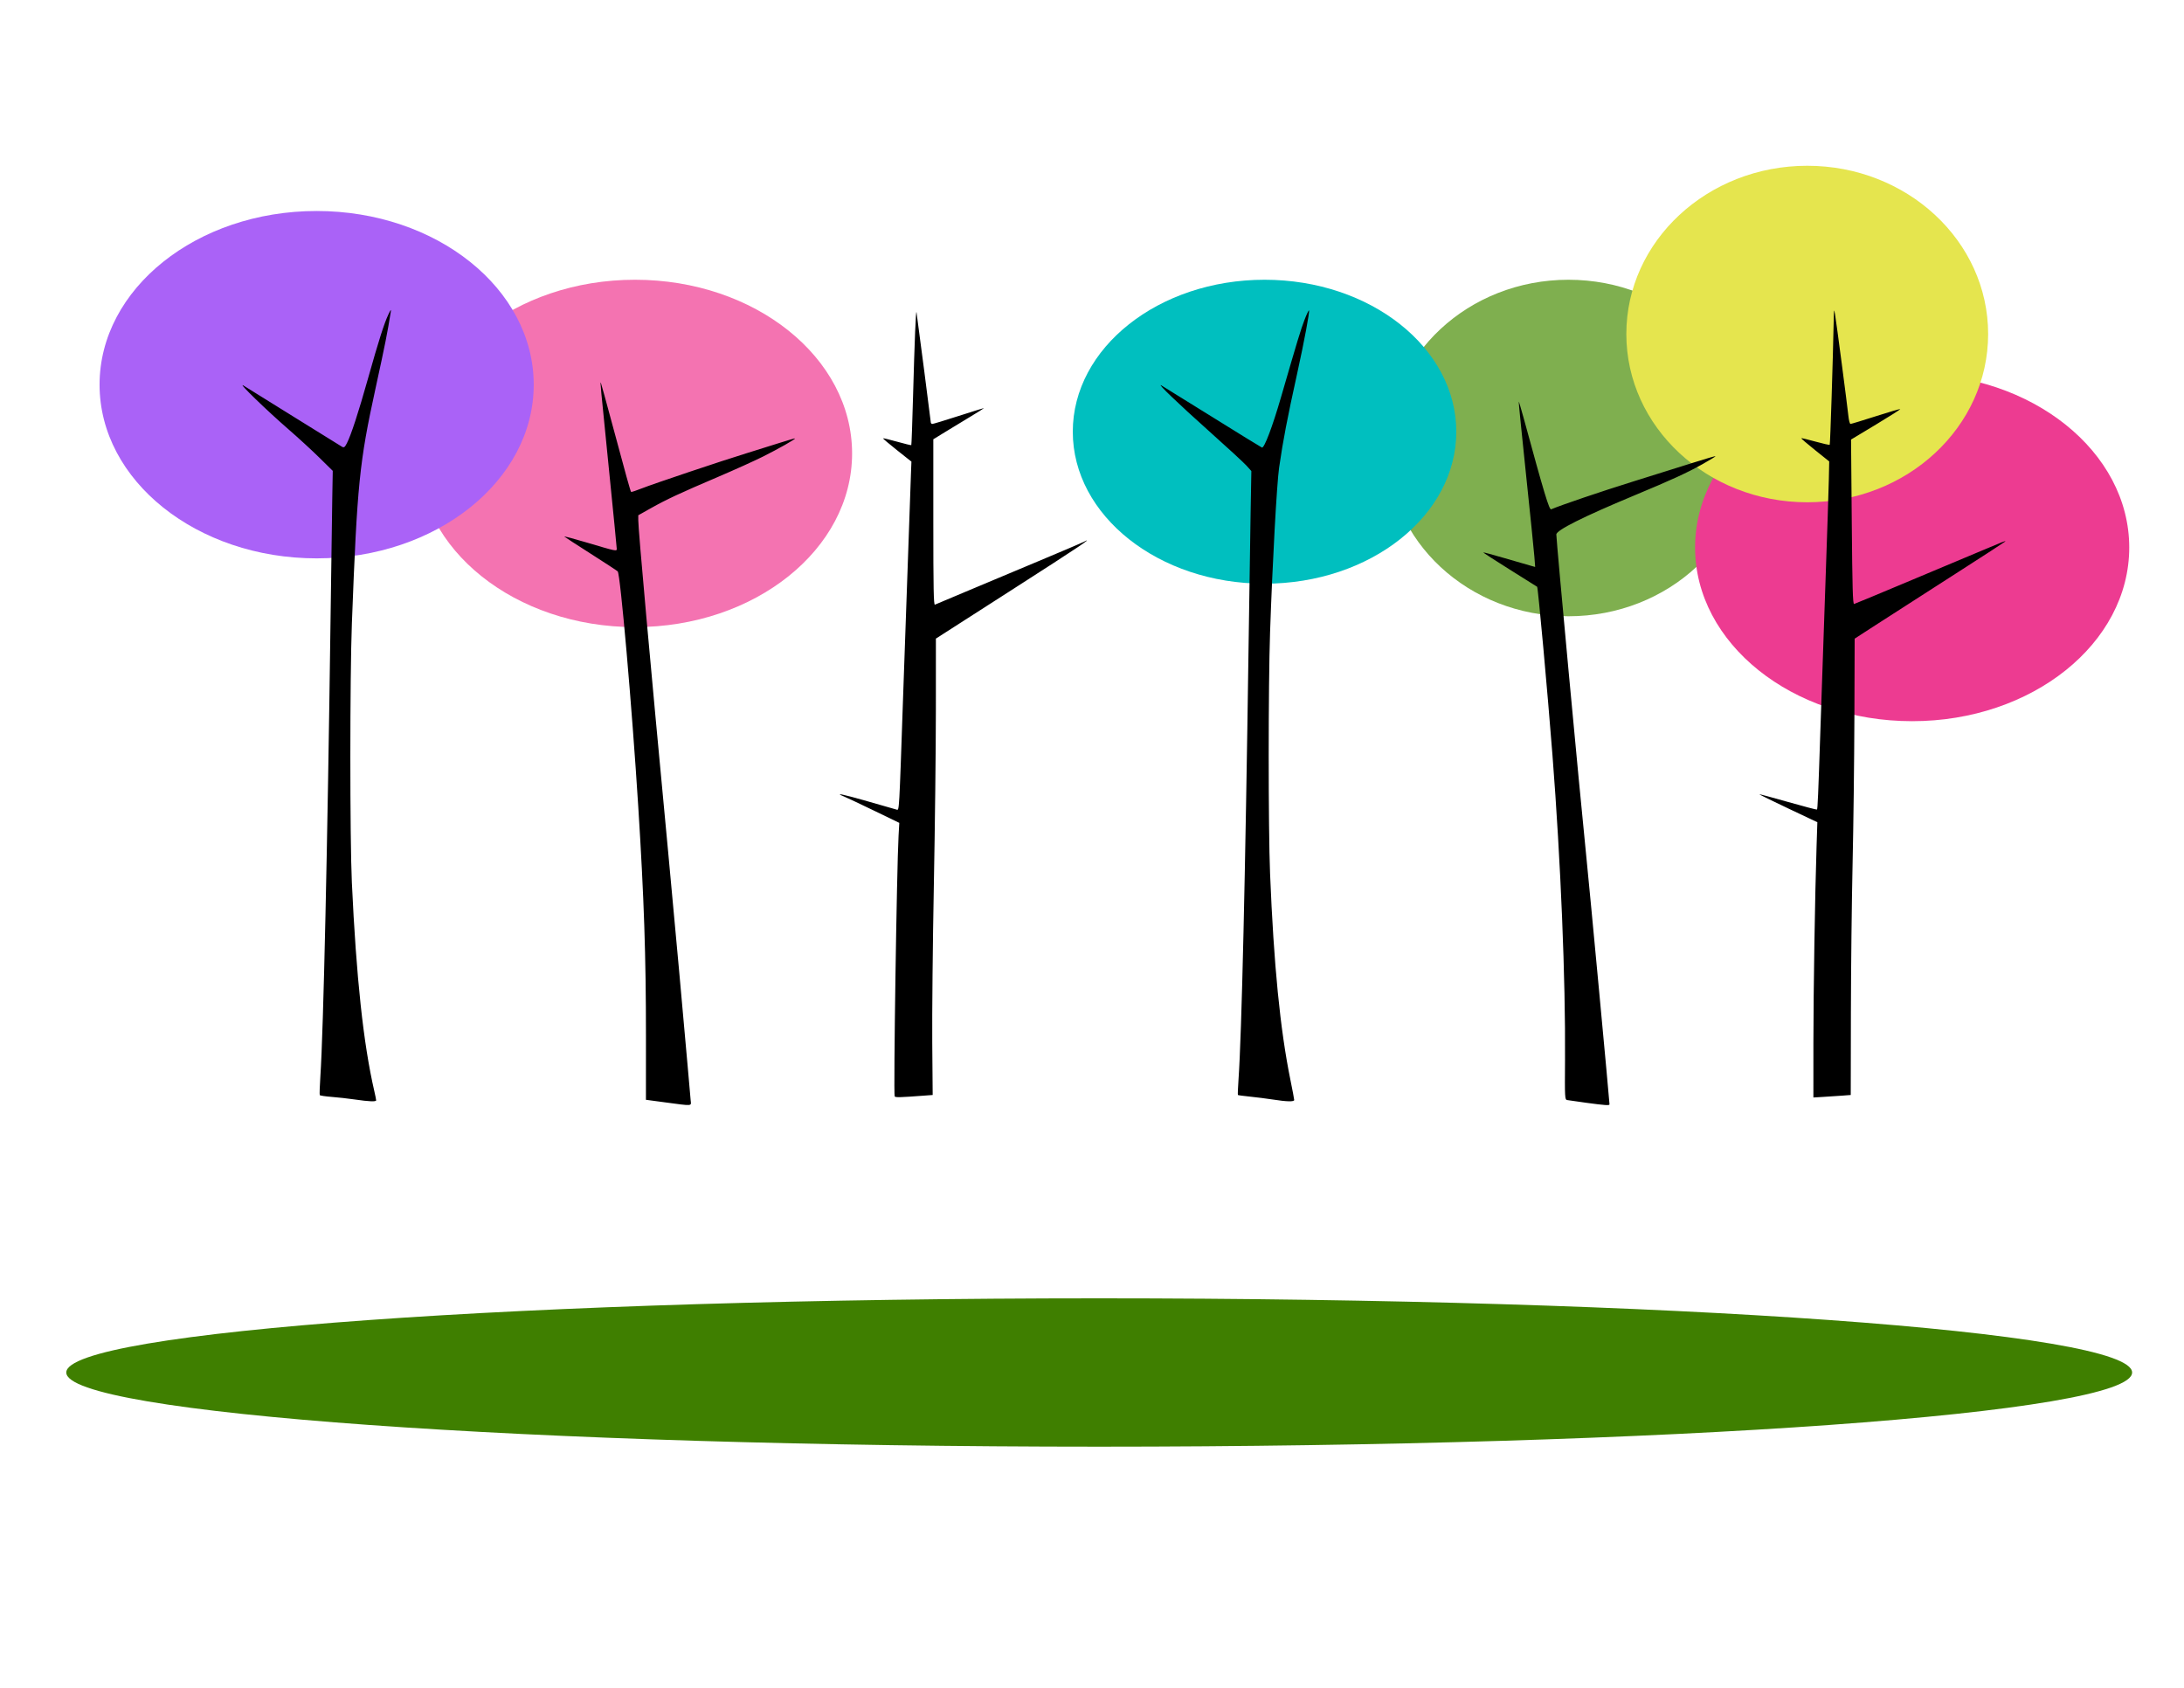 <?xml version="1.0"?><svg width="990" height="765" xmlns="http://www.w3.org/2000/svg">
 <title>colorful trees</title>
 <g>
  <title>Layer 1</title>
  <g externalResourcesRequired="false" id="layer1">
   <g externalResourcesRequired="false" transform="matrix(0.574 0 0 0.574 129.249 -17.88)" id="g3944">
    <path fill="#3f7f00" fill-rule="nonzero" id="path3912" d="m1458.598,1114.903c0,32.348 -365.208,58.571 -815.714,58.571c-450.507,0 -815.714,-26.223 -815.714,-58.571c0,-32.348 365.208,-58.572 815.714,-58.572c450.507,0 815.714,26.223 815.714,58.572z"/>
    <g externalResourcesRequired="false" id="g3930">
     <g externalResourcesRequired="false" id="g3918">
      <path fill="#7faf4f" fill-rule="nonzero" id="path2998-4-6-6-5-4" d="m1156.32,384.902c0,73.375 -63.96,132.857 -142.86,132.857c-78.903,0 -142.863,-59.482 -142.863,-132.857c0,-73.375 63.96,-132.857 142.863,-132.857c78.9,0 142.86,59.482 142.86,132.857z"/>
      <path fill="#00bfbf" fill-rule="nonzero" id="path2998-4-6-6-5" d="m924.883,372.045c0,66.274 -67.797,120 -151.428,120c-83.632,0 -151.429,-53.726 -151.429,-120c0,-66.274 67.797,-120 151.429,-120c83.631,0 151.428,53.726 151.428,120z"/>
      <path fill="#ed3b91" fill-rule="nonzero" id="path2998-4-6-6" d="m1456.32,463.473c0,75.742 -76.76,137.143 -171.43,137.143c-94.68,0 -171.43,-61.401 -171.43,-137.143c0,-75.741 76.75,-137.142 171.43,-137.142c94.67,0 171.43,61.401 171.43,137.142z"/>
      <path fill="#f473b1" fill-rule="nonzero" id="path2998-4" d="m447.74,389.188c0,75.742 -76.751,137.143 -171.428,137.143c-94.678,0 -171.429,-61.401 -171.429,-137.143c0,-75.742 76.751,-137.143 171.429,-137.143c94.677,0 171.428,61.401 171.428,137.143z"/>
      <path fill="#aa62f7" fill-rule="nonzero" id="path2998" d="m196.312,334.902c0,75.742 -76.751,137.143 -171.429,137.143c-94.677,0 -171.428,-61.401 -171.428,-137.143c0,-75.742 76.751,-137.143 171.428,-137.143c94.678,0 171.429,61.401 171.429,137.143z"/>
      <path fill="#e5e54e" fill-rule="nonzero" id="path2998-4-6-6-5-4-0" d="m1344.89,294.902c0,73.375 -63.96,132.857 -142.86,132.857c-78.9,0 -142.86,-59.482 -142.86,-132.857c0,-73.375 63.96,-132.857 142.86,-132.857c78.9,0 142.86,59.482 142.86,132.857z"/>
     </g>
     <path fill="#000000" id="path2996" d="m300.158,901.609l-15.225,-2.04l0.017,-50.09c0.022,-63.283 -1.505,-108.798 -6.09,-181.577c-4.963,-78.772 -14.136,-183.652 -16.232,-185.589c-0.685,-0.633 -10.245,-6.885 -21.245,-13.895c-11,-7.009 -20.396,-13.111 -20.88,-13.56c-0.485,-0.449 7.39,1.636 17.5,4.635c23.828,7.068 23.88,7.079 23.88,4.955c0,-0.938 -2.714,-28.556 -6.031,-61.375c-6.879,-68.063 -7.157,-71.035 -6.511,-69.671c0.261,0.55 4.344,15.4 9.074,33c10.642,39.603 14.271,52.636 14.802,53.167c0.227,0.227 3.957,-0.996 8.289,-2.719c9.147,-3.637 63.635,-21.918 83.377,-27.972c7.425,-2.278 18.9,-5.867 25.5,-7.976c6.599,-2.109 12.127,-3.707 12.283,-3.551c0.516,0.517 -13.097,8.22 -25.391,14.369c-6.66,3.33 -22.64,10.549 -35.512,16.041c-29.994,12.797 -40.5,17.692 -52.862,24.631l-10.018,5.623l0,3.901c0,7.538 9.041,107.927 23.55,261.486c4.215,44.613 13.707,148.837 15.436,169.497c1.081,12.93 2.159,25.19 2.395,27.25c0.514,4.5 1.788,4.4 -20.106,1.46zm727.228,0.3c-7.15,-0.97 -13.87,-1.93 -14.93,-2.13c-1.87,-0.37 -1.928,-1.45 -1.706,-31.88c0.462,-63.335 -3.37,-156.279 -9.917,-240.497c-3.92,-50.431 -11.381,-132.339 -12.108,-132.926c-0.188,-0.152 -9.914,-6.258 -21.613,-13.57c-11.699,-7.313 -21.139,-13.427 -20.978,-13.589c0.162,-0.161 7.933,1.936 17.271,4.659c9.338,2.724 18.506,5.378 20.373,5.898l3.394,0.947l-0.638,-8.299c-0.351,-4.564 -3.333,-33.878 -6.627,-65.143c-3.294,-31.265 -5.867,-56.968 -5.717,-57.117c0.15,-0.15 1.893,5.67 3.873,12.934c16.311,59.824 20.217,72.767 21.761,72.107c7.937,-3.391 39.402,-14.066 64.632,-21.923c17.01,-5.3 38.57,-12.05 47.9,-15.001c9.34,-2.95 17.12,-5.218 17.3,-5.039c0.18,0.179 -4.54,3.053 -10.47,6.388c-12.07,6.772 -24.18,12.32 -54.3,24.872c-39.86,16.606 -61.003,27.209 -61.003,30.586c0,5.104 18.143,200.137 23.513,252.716c2.88,28.205 18.43,194.277 18.48,197.247c0.01,1.03 -3.33,0.8 -18.49,-1.24zm-972.503,-2.6c-5.225,-0.76 -13.453,-1.68 -18.284,-2.04c-4.831,-0.37 -8.992,-1 -9.245,-1.41c-0.254,-0.42 -0.032,-7.21 0.493,-15.1c2.39,-35.94 5.605,-180.564 8.012,-360.357c0.559,-41.8 1.182,-85.33 1.383,-96.733l0.366,-20.733l-10.612,-10.44c-5.837,-5.742 -16.687,-15.708 -24.112,-22.146c-17.334,-15.031 -40.312,-37.304 -36,-34.895c0.825,0.461 18.357,11.36 38.961,24.22c20.604,12.86 38.253,23.806 39.22,24.324c1.442,0.771 2.109,0.255 3.7,-2.863c3.379,-6.623 9.016,-23.894 16.722,-51.234c8.459,-30.009 12.669,-43.235 16.072,-50.489c1.825,-3.891 2.243,-4.341 1.871,-2.011c-2.726,17.046 -4.322,25.058 -12.053,60.5c-12.777,58.574 -14.432,75.022 -18.663,185.5c-1.603,41.858 -1.615,170.099 -0.02,204.5c3.486,75.167 9.109,127.417 17.734,164.817c0.801,3.47 1.456,6.73 1.456,7.25c0,1.23 -5.39,1.03 -17,-0.66l0,0zm724.976,0.03c-4.689,-0.73 -12.696,-1.75 -17.794,-2.26c-5.098,-0.51 -9.434,-1.1 -9.635,-1.3c-0.201,-0.21 0.014,-5.78 0.478,-12.38c2.468,-35.1 5.358,-159.619 7.938,-341.997c0.544,-38.5 1.261,-85.372 1.593,-104.16l0.603,-34.159l-3.83,-4.248c-2.106,-2.336 -15.529,-14.7 -29.829,-27.475c-23.901,-21.353 -41.16,-37.891 -37.5,-35.933c0.825,0.441 18.763,11.562 39.862,24.713c21.099,13.151 38.941,24.132 39.648,24.404c1.827,0.701 8.26,-16.274 15.078,-39.784c12.962,-44.698 15.641,-53.516 18.55,-61.059c1.683,-4.364 3.279,-7.716 3.547,-7.448c0.682,0.682 -3.835,24.775 -9.258,49.391c-7.984,36.232 -11.2,52.981 -14.354,74.761c-1.813,12.515 -5.254,75.198 -7.138,129.997c-1.431,41.645 -1.433,155.368 -0.003,190.5c2.945,72.344 7.958,123.127 16.098,163.077c1.634,8.01 2.97,15.1 2.97,15.75c0,1.49 -5.835,1.36 -17.025,-0.39l0.001,0zm-298.496,-2.47c-1.031,-1.67 1.64,-180.48 3.072,-205.713l0.581,-10.245l-19.816,-9.587c-10.899,-5.273 -21.523,-10.282 -23.608,-11.13c-8.394,-3.415 -1.83,-2.1 18.435,3.693c11.746,3.358 22.096,6.325 23,6.594c1.942,0.577 1.876,1.743 4.881,-86.079c2.101,-61.409 5.655,-162.319 6.299,-178.872l0.383,-9.871l-11.378,-9.021c-6.258,-4.961 -11.218,-9.181 -11.022,-9.377c0.196,-0.196 5.217,1.008 11.157,2.676c5.941,1.668 10.954,2.88 11.141,2.693c0.187,-0.187 0.808,-17.415 1.38,-38.284c1.233,-44.945 2.269,-69.903 2.761,-66.444c1.476,10.391 11.255,85.764 11.255,86.75c-0.001,0.687 0.562,1.248 1.249,1.246c0.688,0 10.138,-2.87 21,-6.374c10.863,-3.504 19.75,-6.246 19.75,-6.092c0,0.154 -5.062,3.326 -11.25,7.05c-6.187,3.723 -15.187,9.193 -20,12.155l-8.75,5.386l0,65.546c0,52.042 0.258,65.442 1.25,65.039c0.688,-0.28 11.6,-4.874 24.25,-10.211c12.65,-5.337 38.075,-16.003 56.5,-23.703c18.425,-7.7 34.779,-14.662 36.343,-15.47c9.805,-5.069 -3.201,3.638 -56.356,37.729l-59.95,38.449l-0.015,56c-0.008,30.8 -0.731,93.35 -1.606,139c-0.875,45.65 -1.44,101.537 -1.254,124.187l0.338,41.19l-7,0.52c-19.078,1.43 -22.435,1.52 -23.02,0.57zm725.533,-42.29c0.02,-41.482 1.24,-116.908 2.52,-155.677l0.61,-18.5l-23.08,-10.913c-12.69,-6.001 -22.95,-11.037 -22.79,-11.189c0.15,-0.153 10.38,2.593 22.73,6.102c12.35,3.508 22.62,6.208 22.83,5.999c0.54,-0.543 1,-11.09 2.71,-62.999c0.83,-25.3 2.61,-77.05 3.95,-115c1.34,-37.95 2.56,-75.276 2.72,-82.946l0.29,-13.945l-11.23,-8.992c-6.18,-4.946 -11.07,-9.152 -10.88,-9.348c0.2,-0.195 5.23,1.002 11.18,2.659c5.95,1.658 11.04,2.79 11.32,2.515c0.42,-0.419 2.54,-66.577 3.16,-98.443c0.17,-8.821 0.25,-9.143 1.05,-4.5c1.04,6.027 9.63,71.421 10.54,80.25c0.35,3.437 1.11,6.25 1.68,6.25c0.58,0 9.56,-2.73 19.96,-6.066c10.41,-3.336 19.1,-5.882 19.33,-5.658c0.22,0.224 -8.43,5.728 -19.23,12.231l-19.64,11.823l0.56,65.085c0.45,52.141 0.82,65.021 1.84,64.764c0.7,-0.176 19.52,-7.991 41.82,-17.367c22.29,-9.375 47.29,-19.865 55.54,-23.311c8.25,-3.445 16.8,-7.016 19,-7.935c2.2,-0.919 3.55,-1.249 3,-0.734c-0.55,0.515 -16.98,11.175 -36.5,23.687c-47.17,30.23 -48.04,30.786 -66.46,42.704l-15.95,10.325l-0.21,62.476c-0.12,34.361 -0.76,86.326 -1.43,115.476c-0.66,29.15 -1.26,82.109 -1.33,117.687l-0.12,64.69l-7,0.53c-3.85,0.29 -10.49,0.73 -14.75,0.98l-7.75,0.46l0.01,-43.17l0,0z"/>
    </g>
   </g>
  </g>
 </g>
</svg>